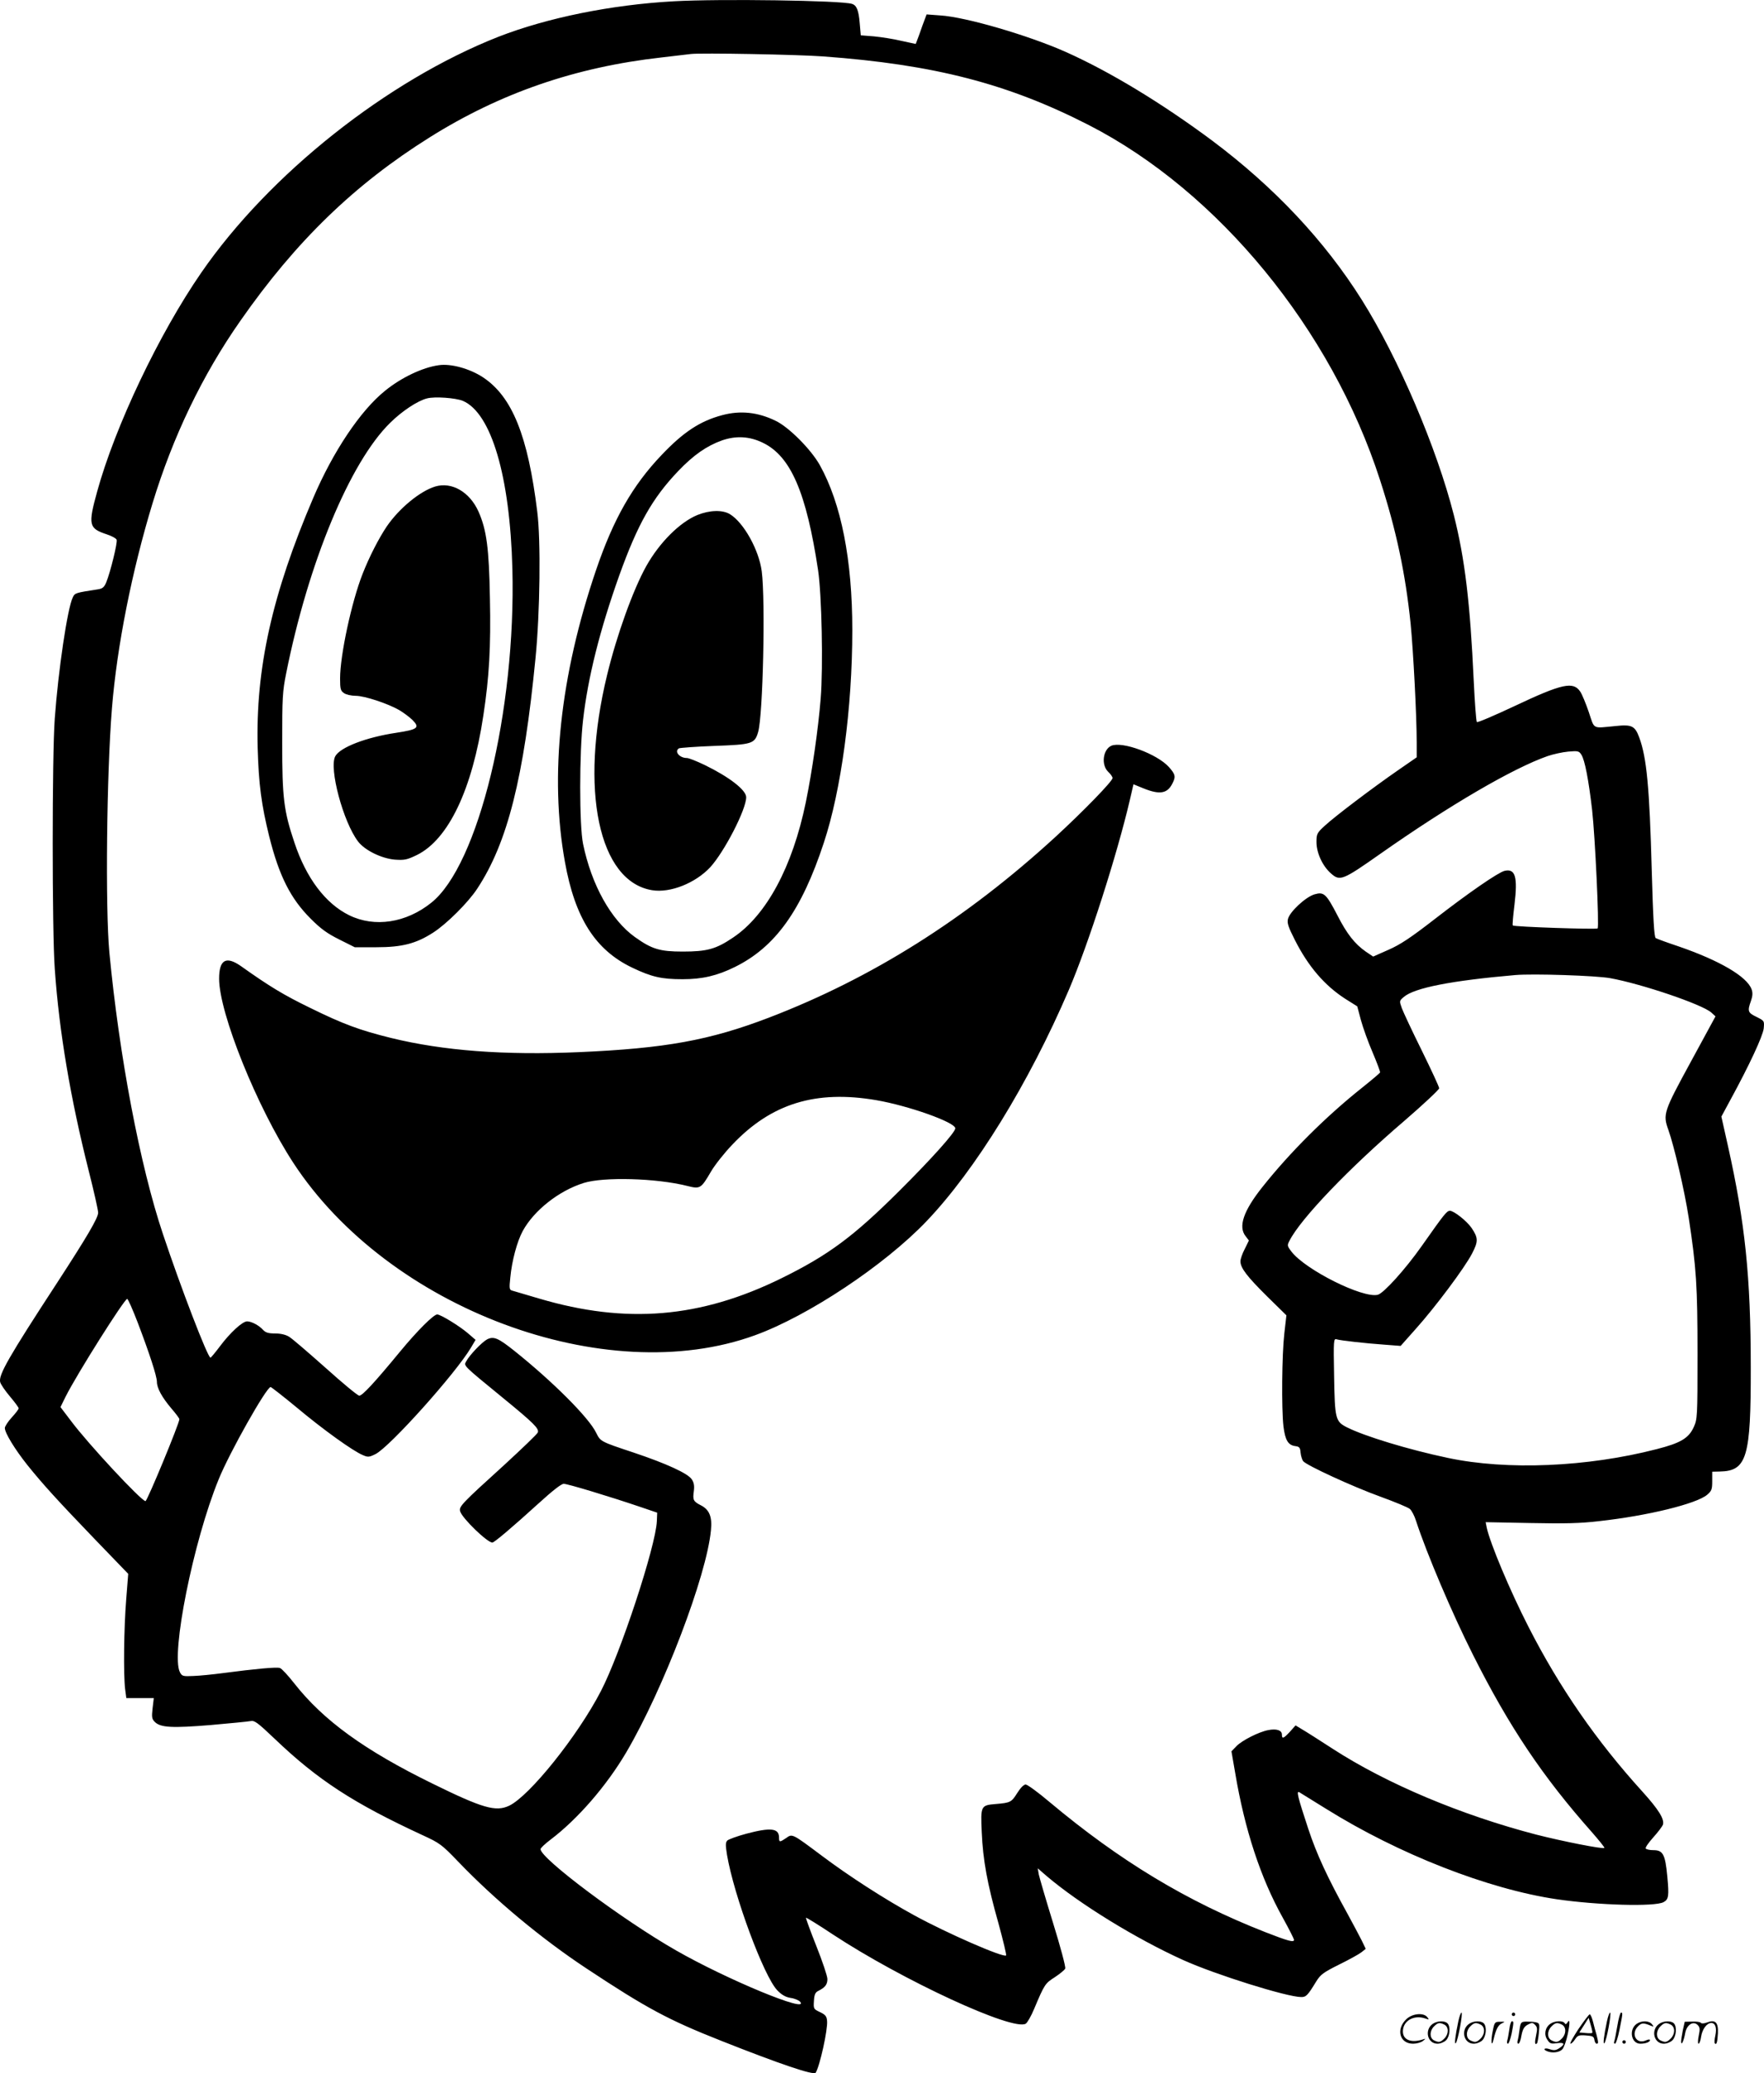 <?xml version="1.0" encoding="UTF-8"?>
<svg xmlns="http://www.w3.org/2000/svg" version="1.0" viewBox="0 0 1020.761 1199.671" preserveAspectRatio="xMidYMid meet">
  <g transform="translate(-1.206,1200.65) scale(0.1,-0.1)" fill="#000000" stroke="none">
    <path d="M3910 11999 c-361 -20 -730 -95 -1013 -205 -643 -253 -1326 -794 -1720 -1365 -244 -353 -499 -889 -603 -1268 -53 -192 -48 -212 54 -246 29 -9 56 -24 59 -32 6 -16 -36 -187 -60 -246 -12 -29 -22 -37 -49 -41 -131 -20 -133 -21 -145 -47 -31 -64 -84 -424 -104 -700 -16 -216 -16 -1230 0 -1449 25 -362 91 -751 197 -1171 30 -118 54 -226 54 -240 0 -30 -64 -139 -237 -405 -282 -432 -340 -534 -330 -575 3 -13 29 -51 57 -84 27 -32 50 -63 50 -68 0 -6 -18 -29 -40 -53 -22 -24 -40 -52 -40 -61 0 -29 60 -126 131 -215 91 -113 172 -202 393 -432 l190 -197 -12 -152 c-13 -164 -16 -429 -6 -514 l7 -53 79 0 80 0 -7 -59 c-6 -52 -4 -62 13 -79 33 -33 101 -36 322 -18 113 10 217 20 232 23 23 5 41 -9 139 -102 250 -239 456 -373 858 -559 98 -45 110 -54 205 -153 212 -221 481 -445 741 -617 349 -231 474 -298 780 -419 343 -136 536 -201 547 -185 24 38 71 251 66 300 -2 27 -10 36 -41 51 -37 17 -38 19 -35 65 2 36 8 49 24 57 40 20 54 37 54 69 0 17 -29 103 -64 191 -35 88 -62 162 -60 164 2 2 72 -41 156 -97 403 -265 1043 -561 1116 -516 9 6 31 44 48 85 61 145 64 148 120 184 30 20 57 42 60 50 4 9 -28 127 -70 263 -42 136 -79 263 -83 282 l-6 35 52 -45 c189 -161 518 -363 790 -486 186 -84 601 -214 683 -214 28 0 37 9 87 91 25 40 42 52 132 97 57 28 115 60 129 71 l25 20 -23 48 c-13 26 -51 97 -83 156 -114 206 -178 343 -227 492 -60 182 -70 221 -51 210 8 -5 77 -48 155 -96 420 -262 936 -464 1334 -523 240 -35 567 -44 618 -17 30 16 33 35 22 150 -12 127 -25 151 -80 151 -21 0 -41 4 -45 10 -3 5 17 34 44 64 27 30 52 63 56 74 9 32 -25 87 -120 192 -265 292 -479 601 -658 952 -108 211 -222 483 -242 575 l-6 31 258 -5 c198 -4 291 -2 399 11 281 31 561 100 624 152 27 23 30 32 30 80 l0 54 43 1 c158 3 181 81 180 604 0 523 -33 837 -132 1280 l-38 170 54 100 c108 198 186 366 191 410 4 44 4 44 -42 67 -50 24 -53 33 -32 92 10 28 11 48 4 67 -26 74 -185 167 -423 249 -66 22 -126 44 -132 48 -9 6 -15 110 -23 392 -13 480 -29 651 -72 768 -25 68 -43 77 -137 67 -137 -13 -121 -22 -155 80 -17 50 -39 103 -49 118 -40 62 -105 48 -382 -83 -115 -54 -213 -96 -217 -92 -4 4 -12 111 -18 237 -21 455 -51 706 -115 960 -99 390 -321 909 -532 1245 -216 344 -508 654 -867 923 -289 215 -590 398 -845 512 -215 96 -580 203 -727 212 l-80 6 -24 -64 c-12 -35 -26 -74 -31 -86 l-8 -21 -83 18 c-46 11 -117 22 -159 26 l-76 6 -6 69 c-6 76 -18 105 -45 113 -62 20 -766 30 -1032 15z m865 -319 c644 -47 1071 -158 1539 -398 748 -384 1403 -1182 1684 -2054 93 -287 147 -539 177 -833 15 -152 35 -530 35 -686 l0 -85 -107 -74 c-149 -103 -368 -269 -425 -322 -45 -41 -48 -48 -48 -94 0 -63 35 -139 84 -182 52 -46 67 -40 286 114 400 281 767 495 967 565 32 11 86 23 119 26 57 5 63 4 77 -18 20 -31 42 -147 62 -319 17 -149 42 -677 32 -686 -7 -7 -483 9 -491 17 -3 2 2 57 10 122 19 159 5 209 -58 194 -38 -10 -208 -127 -405 -280 -138 -107 -198 -147 -267 -177 l-88 -39 -43 29 c-63 44 -109 102 -164 210 -65 125 -78 137 -133 121 -52 -16 -144 -102 -153 -143 -6 -23 3 -48 40 -121 78 -154 172 -263 291 -340 l70 -44 21 -79 c12 -44 42 -128 68 -188 25 -59 45 -112 43 -116 -2 -4 -48 -43 -103 -87 -210 -167 -418 -374 -579 -577 -108 -136 -140 -228 -96 -283 l19 -25 -24 -49 c-14 -26 -25 -59 -25 -71 0 -39 38 -88 154 -203 l112 -110 -12 -105 c-14 -123 -17 -433 -5 -538 10 -80 27 -109 70 -114 22 -3 27 -9 29 -38 2 -19 9 -41 15 -49 21 -25 286 -147 446 -205 85 -31 163 -63 172 -72 10 -9 26 -39 35 -68 62 -190 209 -536 330 -776 209 -416 404 -706 687 -1025 42 -48 76 -90 73 -92 -8 -8 -241 38 -394 77 -434 113 -865 294 -1177 496 -77 50 -157 101 -178 113 l-38 23 -32 -36 c-38 -41 -47 -44 -47 -17 0 25 -31 35 -78 26 -55 -10 -153 -60 -185 -93 l-29 -30 22 -127 c55 -327 147 -606 274 -834 36 -65 66 -124 66 -130 0 -16 -34 -7 -167 45 -454 178 -841 412 -1248 753 -66 56 -128 101 -138 101 -11 0 -30 -20 -49 -50 -33 -53 -40 -56 -125 -63 -85 -7 -87 -11 -80 -162 7 -162 32 -300 97 -529 27 -99 47 -182 44 -185 -14 -15 -339 127 -528 230 -174 95 -382 229 -540 348 -171 128 -169 127 -205 101 -37 -25 -41 -25 -41 3 0 54 -47 60 -190 22 -52 -14 -101 -32 -109 -39 -11 -12 -11 -26 -2 -83 40 -236 213 -703 291 -784 25 -26 47 -39 77 -44 23 -3 48 -14 55 -22 58 -71 -425 129 -718 297 -310 177 -784 532 -784 586 0 6 26 31 58 55 157 119 323 310 438 505 215 366 465 1021 490 1285 8 78 -9 120 -59 145 -43 22 -47 31 -40 81 4 31 1 50 -12 69 -22 34 -146 91 -337 155 -193 64 -191 64 -216 114 -42 88 -254 299 -473 474 -94 75 -120 86 -158 67 -30 -16 -102 -91 -121 -127 -15 -27 -23 -19 215 -214 176 -144 208 -176 199 -198 -3 -9 -90 -92 -192 -186 -249 -226 -266 -243 -257 -271 13 -41 157 -180 186 -180 11 0 114 87 268 227 79 72 131 113 145 113 23 0 264 -73 441 -133 l100 -34 -2 -49 c-6 -144 -211 -767 -324 -984 -134 -259 -413 -607 -531 -663 -77 -36 -152 -15 -443 128 -394 193 -632 366 -800 580 -36 46 -73 86 -83 89 -19 7 -144 -5 -327 -29 -60 -8 -139 -16 -174 -17 -61 -3 -66 -1 -78 22 -53 104 77 755 224 1115 62 154 277 535 301 535 4 0 73 -54 153 -120 148 -124 324 -251 381 -274 29 -13 37 -12 73 6 83 42 464 467 553 617 l26 44 -44 38 c-49 42 -158 109 -178 109 -21 0 -116 -95 -215 -215 -150 -182 -218 -255 -236 -255 -9 0 -97 73 -196 162 -99 88 -193 169 -210 179 -19 12 -49 19 -81 19 -39 0 -55 5 -70 21 -23 26 -67 49 -92 49 -27 0 -98 -65 -157 -144 -27 -36 -52 -66 -55 -66 -16 0 -173 409 -275 715 -133 396 -253 1031 -310 1629 -24 258 -16 1035 15 1416 29 357 115 791 235 1185 117 384 288 741 508 1055 322 462 662 790 1096 1062 408 256 842 406 1341 462 74 9 151 18 170 20 59 7 616 -3 765 -14z m4555 -5334 c182 -33 533 -152 585 -199 l24 -22 -144 -265 c-157 -288 -161 -302 -129 -391 34 -96 94 -353 118 -509 44 -289 51 -394 51 -790 0 -363 -1 -376 -22 -422 -29 -64 -76 -92 -213 -127 -402 -104 -867 -124 -1210 -51 -228 48 -484 126 -586 178 -64 33 -68 49 -72 295 -4 209 -3 219 15 213 24 -7 165 -23 279 -31 l91 -7 88 99 c112 125 282 352 325 435 37 71 36 91 -2 148 -28 41 -103 100 -126 100 -18 -1 -30 -15 -163 -204 -95 -135 -220 -273 -254 -282 -87 -22 -420 145 -500 250 -25 33 -25 36 -11 63 65 128 346 421 664 693 111 96 202 181 202 189 0 8 -45 105 -100 217 -55 111 -107 222 -116 246 -15 42 -15 43 11 65 61 53 276 95 645 127 102 9 468 -3 550 -18z m-8521 -1993 c67 -176 111 -310 111 -343 0 -36 29 -89 83 -153 26 -30 47 -58 47 -63 1 -22 -186 -474 -196 -474 -24 0 -332 331 -432 465 l-60 79 30 61 c67 133 340 565 356 565 5 0 32 -62 61 -137z M2550 9893 c-93 -13 -217 -72 -310 -148 -142 -114 -301 -352 -415 -619 -239 -559 -334 -988 -322 -1446 6 -213 22 -332 67 -514 57 -228 123 -359 240 -476 59 -59 95 -85 165 -120 l90 -45 125 0 c149 0 230 21 329 85 78 50 203 175 254 253 176 266 270 641 338 1337 26 262 31 681 10 845 -54 440 -145 666 -314 778 -76 50 -186 81 -257 70z m140 -206 c165 -70 273 -436 287 -972 21 -820 -197 -1717 -470 -1933 -145 -116 -327 -144 -474 -72 -137 67 -249 215 -317 420 -62 184 -71 259 -71 580 0 258 2 296 23 400 128 640 369 1222 602 1450 69 68 158 127 213 141 45 12 165 3 207 -14z M2530 9191 c-88 -27 -208 -126 -280 -231 -45 -67 -100 -173 -140 -275 -63 -160 -130 -469 -130 -605 0 -60 3 -71 22 -84 12 -9 43 -16 68 -16 52 0 187 -45 253 -83 25 -15 60 -41 77 -58 43 -44 29 -54 -95 -73 -174 -26 -325 -84 -353 -136 -37 -70 46 -380 132 -493 39 -51 135 -98 212 -105 57 -4 71 -1 129 27 182 90 320 379 384 807 34 223 44 394 38 680 -5 287 -19 394 -66 500 -51 114 -155 174 -251 145z M4191 9604 c-128 -34 -225 -98 -351 -231 -168 -176 -278 -370 -378 -663 -209 -613 -271 -1193 -181 -1691 58 -325 176 -510 389 -612 113 -54 170 -67 292 -67 114 0 200 20 303 71 233 115 385 326 514 718 101 305 165 780 165 1231 0 407 -64 732 -188 955 -51 91 -180 221 -257 257 -103 50 -204 60 -308 32z m236 -160 c161 -78 251 -287 319 -737 21 -142 30 -557 15 -743 -14 -175 -49 -419 -86 -600 -77 -374 -228 -654 -421 -783 -99 -67 -151 -81 -291 -81 -133 0 -179 14 -277 84 -138 99 -251 301 -300 539 -22 105 -22 530 0 717 28 246 97 521 210 838 106 295 191 446 341 603 89 93 164 145 253 177 81 28 160 24 237 -14z M4047 9026 c-101 -42 -218 -158 -295 -295 -76 -136 -171 -399 -227 -631 -161 -663 -49 -1195 261 -1245 105 -17 250 41 336 133 82 90 208 334 208 405 0 42 -99 118 -241 187 -46 22 -91 40 -102 40 -43 0 -75 38 -46 56 6 3 98 10 205 14 219 8 233 12 253 80 28 94 43 759 21 930 -16 124 -104 282 -184 331 -43 26 -117 24 -189 -5z M6443 7691 c-49 -22 -60 -111 -18 -151 14 -13 25 -29 25 -36 0 -18 -168 -191 -331 -341 -517 -474 -1061 -817 -1659 -1046 -343 -131 -598 -177 -1096 -199 -434 -19 -787 8 -1089 82 -182 45 -277 80 -470 175 -152 74 -233 123 -399 241 -86 60 -126 37 -126 -73 0 -199 219 -743 429 -1065 551 -844 1807 -1314 2673 -998 308 112 748 405 990 658 284 297 594 801 825 1340 114 267 279 782 353 1099 l21 91 59 -24 c92 -37 136 -30 165 26 22 42 19 55 -19 98 -69 76 -270 150 -333 123z m-1360 -2051 c186 -32 457 -128 457 -163 0 -23 -138 -177 -324 -362 -266 -265 -411 -372 -681 -505 -469 -231 -899 -267 -1403 -118 -76 22 -145 43 -156 46 -16 4 -18 12 -11 75 9 97 39 209 72 270 65 119 209 233 353 278 115 36 419 28 598 -17 76 -19 80 -17 139 84 21 36 76 106 122 154 226 239 484 318 834 258z M8451 310 c-18 -85 -24 -135 -15 -127 12 11 43 177 33 177 -4 0 -12 -22 -18 -50z M8760 350 c0 -5 5 -10 10 -10 6 0 10 5 10 10 0 6 -4 10 -10 10 -5 0 -10 -4 -10 -10z M9311 310 c-18 -85 -24 -135 -15 -127 12 11 43 177 33 177 -4 0 -12 -22 -18 -50z M9371 283 c-7 -42 -15 -82 -18 -90 -3 -7 -1 -13 5 -13 5 0 17 37 26 83 19 95 19 97 8 97 -4 0 -14 -34 -21 -77z M8151 323 c-63 -59 -40 -143 38 -143 20 0 46 7 57 16 18 14 18 15 -6 7 -64 -19 -110 0 -110 48 0 61 63 98 130 75 22 -8 23 -7 11 8 -22 27 -85 21 -120 -11z M9146 265 c-31 -47 -52 -85 -46 -85 5 0 17 11 26 25 15 23 23 26 63 23 39 -3 46 -6 49 -25 2 -13 8 -23 13 -23 11 0 11 6 0 50 -6 19 -15 54 -21 78 -6 23 -14 42 -19 42 -4 0 -33 -38 -65 -85z m80 -22 c-2 -3 -20 -3 -40 -1 l-35 3 27 42 27 43 12 -42 c7 -23 11 -43 9 -45z M8303 295 c-50 -35 -31 -115 27 -115 17 0 39 9 50 20 22 22 27 79 8 98 -16 16 -59 15 -85 -3z m68 -5 c25 -14 25 -54 -1 -80 -23 -23 -33 -24 -61 -10 -25 14 -25 54 1 80 23 23 33 24 61 10z M8513 295 c-50 -35 -31 -115 27 -115 17 0 39 9 50 20 22 22 27 79 8 98 -16 16 -59 15 -85 -3z m68 -5 c25 -14 25 -54 -1 -80 -23 -23 -33 -24 -61 -10 -25 14 -25 54 1 80 23 23 33 24 61 10z M8650 253 c-12 -56 -8 -100 5 -48 13 57 26 83 48 93 20 9 19 10 -10 9 -31 0 -33 -2 -43 -54z M8746 263 c-4 -27 -9 -56 -12 -65 -3 -10 -1 -18 4 -18 5 0 14 26 21 57 13 68 13 73 2 73 -5 0 -12 -21 -15 -47z M8805 261 c-3 -25 -8 -54 -11 -63 -3 -10 -1 -18 4 -18 6 0 14 21 18 47 7 36 15 51 36 63 25 13 29 13 43 -1 13 -13 14 -24 6 -60 -9 -41 -8 -59 5 -47 3 3 8 31 11 61 5 53 4 56 -18 61 -13 3 -38 4 -56 4 -29 -1 -32 -4 -38 -47z M8983 295 c-30 -21 -38 -62 -17 -92 14 -22 21 -25 55 -20 45 6 50 -5 14 -29 -20 -13 -31 -14 -55 -6 -30 11 -44 -1 -14 -12 30 -12 71 -6 87 12 9 10 23 49 31 87 14 68 13 93 -3 66 -6 -9 -11 -10 -15 -2 -10 16 -58 14 -83 -4z m68 -5 c25 -14 25 -54 -1 -80 -23 -23 -33 -24 -61 -10 -25 14 -25 54 1 80 23 23 33 24 61 10z M9483 295 c-47 -33 -32 -115 21 -115 31 0 56 10 56 21 0 5 -11 4 -24 -2 -55 -25 -89 38 -45 82 20 20 31 21 74 3 18 -7 18 -6 6 9 -17 21 -59 22 -88 2z M9613 295 c-50 -35 -31 -115 27 -115 17 0 39 9 50 20 22 22 27 79 8 98 -16 16 -59 15 -85 -3z m68 -5 c25 -14 25 -54 -1 -80 -23 -23 -33 -24 -61 -10 -25 14 -25 54 1 80 23 23 33 24 61 10z M9750 258 c-5 -27 -10 -57 -10 -66 1 -27 16 5 24 51 9 47 47 71 72 45 13 -13 14 -24 6 -62 -5 -25 -6 -46 -1 -46 5 0 12 19 15 42 7 43 33 78 59 78 23 0 33 -29 23 -73 -5 -22 -6 -42 -3 -45 10 -11 15 6 18 58 3 64 -15 81 -63 63 -18 -7 -32 -7 -36 -2 -3 5 -25 8 -49 7 l-44 -1 -11 -49z M9400 190 c0 -5 5 -10 10 -10 6 0 10 5 10 10 0 6 -4 10 -10 10 -5 0 -10 -4 -10 -10z"></path>
  </g>
</svg>
